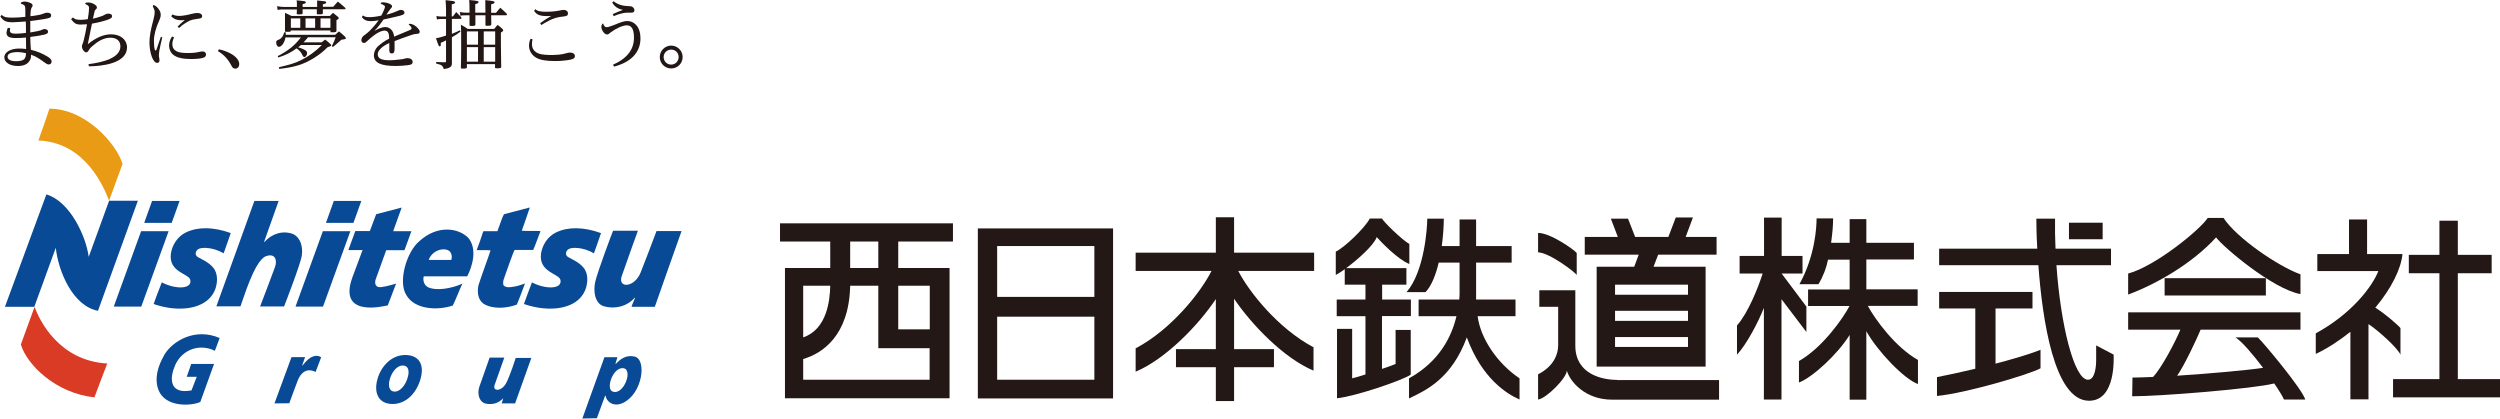 <?xml version="1.0" encoding="UTF-8"?>
<svg id="_レイヤー_1" data-name="レイヤー 1" xmlns="http://www.w3.org/2000/svg" viewBox="0 0 161.76 27.09">
  <defs>
    <style>
      .cls-1 {
        fill: #084a95;
      }

      .cls-1, .cls-2, .cls-3, .cls-4, .cls-5 {
        stroke-width: 0px;
      }

      .cls-2 {
        fill: #221714;
      }

      .cls-3 {
        fill: #231815;
      }

      .cls-4 {
        fill: #da3b24;
      }

      .cls-5 {
        fill: #ea9b15;
      }
    </style>
  </defs>
  <g>
    <path class="cls-5" d="m2.48,9.1s.73-2.06.72-2.07c2.36.01,4.33,2.28,4.73,3.57,0,0-.87,2.38-.87,2.38-.33-.81-1.49-3.77-4.59-3.89"/>
    <path class="cls-4" d="m6.94,23.52s-.84,2.19-.83,2.19c-2.53-.27-4.38-2.13-4.76-3.42,0,0,.89-2.45.89-2.44.31.9,1.61,3.51,4.71,3.67"/>
    <path class="cls-1" d="m2.23,19.85H.32s2.68-7.27,2.68-7.27c1.52.44,2.57,2.71,2.74,4.04,0-.01,1.32-3.63,1.32-3.63h1.86s-2.58,7.12-2.58,7.12c-1.65-.31-2.58-2.6-2.73-4.08,0,0-1.39,3.82-1.39,3.82"/>
    <path class="cls-1" d="m18.03,13s-.94,2.63-.94,2.64l.02.02c.46-.53,1.19-.78,1.87-.51.49.26.62.83.55,1.37-.07.55-1.15,3.31-1.15,3.31,0,0-1.53,0-1.55,0,.01,0,.97-2.57.97-2.57.15-.44,0-.9-.6-.68-.75.3-1.48,2.85-1.64,3.24h-1.56l2.46-6.82h1.57Z"/>
    <path class="cls-1" d="m34.28,13.43c-.17.5-.34,1.01-.52,1.5.4.03.83,0,1.2.02v.04c-.16.4-.29.8-.46,1.18h-1.2c-.1.14-.52,1.39-.69,1.85-.05.13-.07.28-.04.43.21.24.61.1.88.06.17-.05.35-.1.52-.17-.18.46-.34.93-.53,1.37-.65.24-1.55.32-2.16-.06-.37-.28-.41-.76-.32-1.2.18-.57.73-2.06.78-2.25-.29-.03-.56,0-.85-.02-.01,0-.02.01-.03.01h-.02c.15-.4.3-.8.42-1.2l.03-.03h.89c.02-.06.06-.11.06-.17.03-.07.05-.13.08-.2.09-.25.17-.51.29-.73.55-.15,1.1-.29,1.65-.43"/>
    <path class="cls-1" d="m14.93,15.08c-.14.44-.31.87-.46,1.31-.68-.4-1.43-.41-1.64-.27-.2.13-.25.4,0,.53.25.14.67.32.95.65.36.4.3,1.07.11,1.51-.56,1.25-2.39,1.41-3.95.86.17-.46.34-.94.53-1.4.84.45,1.99.47,1.84-.17-.1-.4-1.43-.49-1.25-1.71.09-.56.44-1.1.97-1.35.76-.37,1.76-.37,2.9.04"/>
    <path class="cls-1" d="m38.89,15.08c-.14.44-.31.87-.46,1.31-.68-.4-1.43-.41-1.64-.27-.2.13-.25.4,0,.53.25.14.67.32.95.65.36.4.3,1.07.11,1.51-.55,1.25-2.38,1.41-3.95.86.17-.46.34-.94.52-1.4.84.45,1.99.47,1.84-.17-.1-.4-1.43-.49-1.25-1.71.09-.56.44-1.1.97-1.35.76-.37,1.76-.37,2.9.04"/>
    <path class="cls-1" d="m41.27,14.94s-.77,2.13-1.04,2.92c-.28.81.83.78,1.23-.25.19-.48.84-2.16,1.02-2.66,0,0,1.6,0,1.62,0,0,0-1.71,4.82-1.73,4.9-.48,0-1,0-1.51,0,.02-.09.19-.46.23-.57l-.02-.02c-.51.59-1.33.76-2.02.55-.56-.19-.67-.95-.54-1.56.13-.61,1.15-3.33,1.16-3.32h1.6Z"/>
    <path class="cls-1" d="m30.3,15.39c.61.73.25,1.88-.07,2.49h-2.81c-.04.1-.11.66.5.78.65.16,1.59-.11,2-.31-.22.47-.4.96-.62,1.42-.99.33-2.47.27-3.01-.68-.55-.86.02-2.81.85-3.49,1.19-1.08,2.54-.84,3.16-.21m-1.7.75c-.37.03-.75.32-.86.68,0,0,1.46,0,1.46,0,.06-.14.11-.75-.6-.68"/>
    <polygon class="cls-1" points="10.91 14.96 9.13 14.96 7.36 19.84 9.14 19.84 10.91 14.96"/>
    <polygon class="cls-1" points="11.62 13 9.84 13 9.33 14.42 11.11 14.42 11.62 13"/>
    <polygon class="cls-1" points="22.67 14.96 20.89 14.96 19.12 19.84 20.9 19.84 22.67 14.96"/>
    <polygon class="cls-1" points="23.38 13 21.6 13 21.09 14.42 22.87 14.42 23.38 13"/>
    <path class="cls-1" d="m24.99,16.19h1.18l.45-1.23h-1.18c.3-.84.55-1.53.55-1.53l-1.65.43s-.17.47-.41,1.09h-.94l-.45,1.23h.92c-.27.72-.53,1.42-.66,1.77-.97,2.67,2.13,1.83,2.29,1.81,0,0,.53-1.4.54-1.41-.11.03-.62.19-.98.23-.36.04-.43-.25-.34-.51.03-.08.33-.93.68-1.88"/>
    <path class="cls-1" d="m10.62,22.99c-.38.65-.67,1.51-.35,2.28.44,1.07,2.05,1.02,2.69.74,0,0,.89-2.45.89-2.46,0,0-1.49,0-1.48,0,0,0-.28.83-.29.83h.65s-.34.87-.34.88c-.4.07-.89.1-1.15-.27-.25-.42-.07-.97.1-1.38.47-1.03,1.62-1.39,2.56-.91,0,0,.32-.82.31-.83-1.55-.67-3.03.15-3.6,1.12"/>
    <path class="cls-1" d="m19.57,23.66l-.02-.02s.19-.53.19-.53c0,0-.88,0-.88,0,0,0-1.09,2.97-1.1,2.99.01,0,.96,0,.96-.01,0,0,.42-1.17.56-1.51.15-.36.5-.84,1.14-.51.12-.32.24-.63.36-.95-.04-.03-.09-.04-.13-.07-.48-.13-.83.3-1.08.6"/>
    <path class="cls-1" d="m32.73,24.82c-.28.51-.89.53-.72.07l.62-1.75h-.95s-.67,1.9-.67,1.9c-.15.49.01,1.03.5,1.09.43.06.77-.07,1.05-.36,0,.04-.1.33-.1.33h.87l1.05-2.94h-1.01s-.37,1.17-.64,1.67"/>
    <path class="cls-1" d="m41.06,23.07c-.55-.12-.9.15-1.21.47h-.03s.13-.43.13-.43h-.84s-1.43,3.97-1.43,3.97l.94-.02.53-1.45h.04c.03.35.49.76,1.12.46,1.28-.61,1.55-2.82.75-3m-1.43,2.26c-.43-.18,0-1.49.63-1.51.78-.03.1,1.82-.63,1.51"/>
    <path class="cls-1" d="m26.21,22.97c-.88,0-1.58.74-1.8,1.61-.23.88.11,1.56.99,1.56.94,0,1.59-.79,1.82-1.66.25-.92-.13-1.51-1-1.51m.15,1.49c-.14.47-.48.88-.83.88s-.45-.36-.31-.83c.14-.47.47-.86.83-.86s.46.34.31.8"/>
    <path class="cls-2" d="m.09.95c.19.17.31.19.73.19.24,0,.56-.02.82-.05v-.43c0-.28-.04-.33-.2-.39-.07-.02-.1-.04-.1-.06,0-.05.09-.11.27-.11.09,0,.21.03.31.07.14.06.19.1.19.18,0,.03,0,.06-.06.14-.05.08-.08.24-.08.56.18-.02.37-.05.58-.09.07-.02.18-.04.29-.09.05-.02.12-.05.21-.05.19,0,.26.08.26.17,0,.07-.03.13-.1.16-.08.03-.2.06-.39.09-.33.05-.58.09-.86.12v.21c0,.18,0,.38,0,.53.34-.05.66-.12.75-.17.09-.05.13-.05.18-.05.13,0,.22.07.22.17,0,.09-.06.14-.24.19-.25.06-.58.11-.91.15,0,.31.02.57.04.83.42.1.75.25,1.04.42.22.13.3.22.3.34s-.08.19-.19.19c-.08,0-.17-.06-.27-.13-.26-.19-.53-.39-.87-.5,0,.21-.02.27-.09.38-.13.23-.38.35-.77.35-.52,0-.87-.24-.87-.56,0-.35.43-.57.96-.57.13,0,.31.01.45.03,0-.21,0-.47-.01-.74-.21.02-.46.03-.67.03-.41,0-.58-.1-.59-.33,0-.08.04-.22.08-.33l.16.02c-.01.06-.02.11-.02.16,0,.13.09.2.39.2.18,0,.46-.03.65-.05,0-.25,0-.51-.01-.74-.31.02-.66.05-.86.05-.42,0-.59-.08-.79-.38l.09-.09Zm1.09,2.42c-.45,0-.69.09-.69.3,0,.17.17.29.55.29.24,0,.44-.04.53-.14.08-.08.11-.2.11-.38-.2-.04-.36-.07-.5-.07"/>
    <path class="cls-2" d="m4.7,1.12c.2.17.32.16.59.16.13,0,.25-.02.39-.04.04-.27.08-.49.08-.73,0-.11-.04-.15-.18-.22-.04-.02-.07-.04-.07-.06,0,0,0-.02.02-.03.04-.04.12-.04.19-.04.23,0,.55.17.55.31,0,.04,0,.07-.05.12-.05.04-.08.07-.1.15-.02.1-.07.29-.11.47.23-.05.41-.11.55-.16.07-.02.16-.06.22-.1.05-.04.14-.07.22-.07.06,0,.13.01.18.04s.07.07.07.14c0,.08-.05.13-.29.22-.3.1-.56.17-1.01.25-.09.47-.17.84-.27,1.33.55-.44,1.04-.64,1.51-.64.62,0,1.03.36,1.03.85,0,1.02-1.59,1.22-2.47,1.22l-.02-.14c.89-.11,2.06-.39,2.06-1.15,0-.35-.23-.56-.65-.56-.32,0-.66.14-.96.38-.17.13-.36.28-.43.42-.05.11-.13.15-.18.15-.08,0-.27-.17-.27-.4,0-.07.07-.18.12-.39.07-.3.15-.64.21-1.03-.16.01-.3.02-.4.02-.31,0-.43-.08-.63-.35l.11-.1Z"/>
    <path class="cls-2" d="m10.5,2.42c-.01.06-.06.27-.11.47-.07.3-.11.52-.11.7,0,.1.04.2.04.31s-.06.17-.15.17c-.27,0-.5-.65-.5-1.34,0-.35.08-.82.25-1.43.07-.26.09-.41.09-.51,0-.1-.03-.2-.12-.38,0-.02,0-.03,0-.04,0-.02.02-.04.04-.04.08,0,.19.08.3.21.14.17.17.29.17.44,0,.07-.02.17-.07.28-.27.59-.37,1.03-.37,1.38,0,.26.02.45.05.55,0,.05.04.08.06.08.02,0,.04-.02.06-.07.09-.27.16-.49.28-.82l.12.05Zm.76,0c-.08.18-.11.32-.11.44,0,.21.1.37.28.46.17.09.43.11.74.11.29,0,.51-.02.76-.08.09-.02.13-.02.18-.02.13,0,.22.07.22.19,0,.09-.05.17-.13.2-.13.06-.47.1-.82.1-.54,0-.91-.08-1.15-.26-.19-.14-.29-.38-.29-.6,0-.21.06-.39.19-.6l.12.05Zm-.1-1.48c.13.06.28.09.45.09.19,0,.53-.06.78-.13.15-.04.28-.06.38-.06.19,0,.31.08.31.2,0,.09-.03.13-.17.16-.08.01-.17.03-.26.04-.29.04-.42.11-.65.25-.16.1-.26.18-.41.32l-.1-.09c.14-.14.32-.3.47-.43-.1.02-.2.02-.27.02-.26,0-.45-.09-.61-.25l.06-.11Z"/>
    <path class="cls-2" d="m14.17,3.19c.73.16,1.31.54,1.31.96,0,.16-.1.29-.25.29-.12,0-.18-.04-.26-.2-.22-.43-.53-.74-.87-.93l.06-.11Z"/>
    <path class="cls-2" d="m19.48,2.91c-.08.06-.09.08-.19.15.12.03.24.08.37.14.14.06.21.14.21.23,0,.13-.09.26-.17.26-.06,0-.09-.03-.14-.14-.08-.17-.18-.29-.37-.42-.37.27-.71.44-1.18.59l-.04-.09c.69-.35,1.1-.69,1.5-1.21h-1c-.05.33-.25.61-.42.61-.1,0-.18-.12-.18-.29,0-.06.02-.1.07-.13t.11-.05c.08-.03.18-.12.23-.2.05-.07.07-.13.11-.27h.1v.16h3.2l.24-.22c.18.14.23.19.4.35.03.04.05.06.05.09,0,.05-.06.07-.29.1-.06.06-.12.1-.15.13-.21.19-.25.22-.4.34l-.07-.06c.12-.23.16-.32.25-.57h-1.79c-.12.15-.21.25-.29.33h1.17c.1-.08.13-.1.23-.18.16.12.2.16.35.3.03.03.04.05.04.07,0,.04-.03.06-.24.13-.3.3-.5.45-.84.67-.71.44-1.25.61-2.28.73l-.03-.11c.77-.18,1.06-.27,1.46-.47.48-.24.9-.54,1.33-.97h-1.34Zm1.04-2.46c0-.1,0-.11,0-.15,0-.09,0-.15,0-.27.49.05.5.05.54.07.03.02.05.03.05.06,0,.05-.05.08-.22.12v.16h.67c.13-.15.17-.2.3-.34.21.17.28.23.48.41,0,.02.02.04.02.06,0,.02-.02.03-.04.03h-1.43c0,.11,0,.19,0,.25,0,.06-.04.08-.25.08-.13,0-.14,0-.14-.06,0-.1,0-.15,0-.22v-.05h-.92v.25c0,.07-.03.08-.25.08-.12,0-.13,0-.13-.06,0-.13,0-.16.01-.26h-.81c-.18,0-.29,0-.44.03l-.03-.24c.18.03.3.05.47.05h.81v-.17c0-.12,0-.16-.02-.26.13.01.23.02.29.03.24.02.31.04.31.1,0,.05-.04.08-.21.12v.18h.92Zm-1.7,1.54c0,.06-.04.07-.26.07-.11,0-.12,0-.12-.06,0-.29,0-.42,0-.61,0-.24,0-.36,0-.56.18.08.24.11.41.2h2.5c.08-.09.11-.12.2-.2.14.11.18.15.32.26.04.04.05.06.05.08,0,.03-.03.07-.15.14,0,.16,0,.25,0,.33,0,.14,0,.2,0,.36,0,.07-.05.09-.28.09-.09,0-.11,0-.11-.06v-.06h-2.57v.03Zm.61-.8h-.61v.61h.61v-.61Zm.34.61h.62v-.61h-.62v.61Zm.97,0h.64v-.61h-.64v.61Z"/>
    <path class="cls-2" d="m23.48,1c.14.09.23.11.4.11.23,0,.48-.03.79-.1.06-.11.12-.23.17-.35.04-.1.07-.18.07-.23,0-.02-.01-.04-.02-.05-.06-.05-.14-.09-.21-.12-.03-.01-.05-.02-.05-.04,0-.04.05-.07.13-.07.3,0,.61.13.61.26,0,.04-.01.06-.06.11-.05.06-.08.1-.14.18-.05.07-.1.14-.17.25.37-.09.58-.18.76-.26.06-.03.12-.05.18-.05.15,0,.23.08.23.18,0,.11-.1.16-.5.25-.41.1-.66.15-.85.19-.15.22-.36.5-.6.74.25-.14.51-.25.7-.25.33,0,.55.26.58.62.34-.14.59-.25.96-.4.13-.05.17-.09.17-.15,0-.04-.05-.12-.15-.2-.03-.02-.03-.04-.03-.05,0-.02.03-.03.07-.03.12,0,.3.08.43.2.12.11.21.23.21.31,0,.1-.08.14-.18.14s-.25.03-.41.09c-.35.12-.71.25-1.04.38,0,.15,0,.35,0,.51,0,.2-.05.29-.18.29-.11,0-.16-.06-.16-.21,0-.12,0-.34,0-.47-.52.24-.75.52-.75.73,0,.29.27.39.78.39.18,0,.41-.02.72-.06.15-.02.2-.02.29-.06.05-.01.09-.02.13-.02.19,0,.34.1.34.24,0,.14-.07.19-.32.22-.13.02-.51.05-.77.05-.96,0-1.42-.2-1.42-.7,0-.18.11-.42.23-.54.19-.18.44-.37.76-.53,0-.4-.1-.52-.31-.52-.16,0-.43.12-.66.3-.13.1-.31.24-.41.34-.12.12-.17.16-.25.16-.09,0-.17-.07-.17-.17,0-.11.06-.23.14-.29.09-.07.21-.15.33-.26.19-.18.45-.46.65-.75-.18.04-.37.06-.52.06-.26,0-.44-.09-.57-.26l.07-.11Z"/>
    <path class="cls-2" d="m29.31,1.06c.09-.12.12-.16.21-.28.14.14.18.18.32.33,0,.03.02.05.02.07,0,.02-.02.04-.05.04h-.57v.97c.32-.13.36-.15.51-.23l.05.08c-.22.17-.31.23-.56.37v1.36c0,.15,0,.16,0,.32,0,.16-.04.22-.17.29-.08.04-.17.06-.36.09-.02-.1-.05-.16-.13-.23-.06-.05-.13-.07-.36-.13v-.1c.2,0,.31.02.44.02h.15s.05-.01.05-.06v-1.36c-.17.09-.22.11-.34.16,0,.12,0,.13,0,.16,0,.04-.04.07-.07.07-.06,0-.07-.02-.24-.53.12-.02.2-.03.26-.05l.39-.12v-1.07h-.33c-.08,0-.14,0-.26.03l-.03-.23c.11.03.2.04.29.04h.33v-.44c0-.16-.01-.41-.03-.62.48.05.52.06.58.09.02.02.04.04.04.06,0,.05-.04.08-.22.12v.78h.07Zm2.1-.23q0-.64-.01-.82c.54.05.6.07.6.14,0,.06-.04.08-.22.13v.55h.31c.12-.15.16-.19.28-.33.18.16.24.21.41.38.02.02.02.05.02.07s-.02.04-.05.04h-.97c0,.2,0,.28.01.57,0,.09-.05.11-.26.11-.11,0-.12-.01-.12-.08v-.6h-.65v.35s0,.13,0,.25c0,.07-.05.09-.25.09-.11,0-.13,0-.13-.07q0-.22,0-.62h-.21c-.13,0-.26,0-.38.03l-.04-.24c.16.03.27.04.42.04h.21q0-.64-.02-.82c.54.05.6.07.6.14,0,.06-.04.08-.21.13,0,.09,0,.15,0,.2t0,.35h.65Zm-1.2,3.32v.19c0,.08-.04.1-.25.1-.12,0-.14,0-.14-.08.01-.38.02-.68.02-1.18,0-1.15,0-1.28-.02-1.58.2.11.26.14.44.27h1.72c.09-.12.12-.15.22-.26.14.11.19.15.31.26.03.04.05.07.05.09,0,.04-.01.06-.15.15v.77q0,.57.02,1.45c0,.07-.06.09-.27.09-.11,0-.13-.01-.13-.07v-.2h-1.83Zm0-1.26h.72v-.86h-.72v.86Zm0,1.1h.72v-.94h-.72v.94Zm1.09-1.1h.74v-.86h-.74v.86Zm0,1.1h.74v-.94h-.74v.94Z"/>
    <path class="cls-2" d="m34.45,2.56c-.02.14-.03.21-.03.29,0,.32.17.54.51.64.15.04.45.07.78.07.26,0,.56-.03.71-.06.1-.03.21-.05.31-.08.04,0,.1-.02.15-.02.19,0,.32.09.32.23,0,.08-.06.16-.15.19-.11.04-.22.06-.46.09-.23.03-.46.04-.68.04-.54,0-.97-.06-1.24-.23-.28-.17-.44-.46-.44-.76,0-.15.03-.32.1-.45l.13.03Zm.18-1.97c.14.14.39.17.69.17s.61-.02.89-.08c.14-.03.21-.04.26-.04.17,0,.28.09.28.23,0,.12-.06.17-.24.19-.49.05-.69.13-.94.25-.22.11-.41.23-.55.31l-.07-.12c.24-.18.47-.33.72-.47-.11.01-.21.01-.31.01-.44,0-.68-.11-.8-.35l.08-.1Z"/>
    <path class="cls-2" d="m39.66,4.19c.96-.43,1.36-1.02,1.36-1.75,0-.59-.17-.8-.47-.8-.26,0-.7.2-1.04.46-.11.09-.15.13-.23.13-.11,0-.18-.07-.27-.2-.07-.1-.1-.2-.1-.31,0-.08.07-.2.1-.2.02,0,.02.02.03.04.05.13.11.2.21.2.1,0,.36-.09.5-.15.34-.14.62-.25.83-.25.18,0,.36.06.5.18.23.19.36.5.36.95,0,.8-.49,1.5-1.71,1.82l-.07-.13Zm.06-4.1c.26.22.61.3.98.31.07,0,.17,0,.24.06.07.06.11.12.11.2,0,.11-.06.16-.21.16h-.12c-.09,0-.2,0-.29.01-.32.05-.55.14-.72.22l-.06-.14c.22-.1.44-.19.66-.27-.34-.06-.55-.23-.7-.47l.09-.08Z"/>
    <path class="cls-2" d="m44.17,3.69c0,.41-.33.74-.74.74s-.74-.33-.74-.74.34-.74.74-.74.74.33.74.74m-1.23,0c0,.27.21.49.49.49.27,0,.48-.22.48-.49s-.21-.48-.48-.48-.49.21-.49.48"/>
  </g>
  <g>
    <path class="cls-3" d="m61.66,15.63v-1.18h-11.19v1.18h3.25v1.71h-2.93v8.43h10.65v-8.43h-3.32v-1.71h3.54Zm-7.94,2.86c-.02.92-.2,2.81-1.75,3.34v-3.34h1.75Zm-1.75,6.08v-1.34c1.24-.36,2.97-1.51,3.04-4.74h1.82v4.04h3.32v2.04h-8.18Zm6.15-6.08h2.04v2.82h-2.04v-2.82Zm-3.11-1.15c0-.81,0-1.36,0-1.71h1.82v1.71h-1.82"/>
    <path class="cls-3" d="m63.27,14.78h8.75v11h-8.75v-11Zm1.25,4.43h6.29v-3.29h-6.29v3.29Zm0,5.36h6.29v-4.08h-6.29v4.08Z"/>
    <path class="cls-3" d="m85.04,16.35h-5.19v-2.29h-1.18v2.29h-5.19v1.18h4.91c-.69,1.37-2.58,3.78-4.91,5.01v1.51c1.95-.82,4.08-3.03,5.19-4.7v3.24h-2.58v1.17h2.58v2.19h1.18v-2.19h2.58v-1.17h-2.58v-3.26c1.12,1.66,3.22,3.85,5.14,4.65v-1.51c-2.28-1.21-4.16-3.56-4.87-4.94h4.91v-1.18"/>
    <path class="cls-3" d="m91.29,20.46v-1.08h-1.86v-.96h1.57v-1.07h-3.9c.76-.56,1.8-1.49,1.98-2.01.27.32,1.41,1.48,2.11,1.74v-1.29c-.54-.33-1.66-1.43-1.77-1.65h-.79c-.32.62-1.68,1.91-2.2,2.14v1.51c.14-.07.34-.2.58-.37v1h1.34v.96h-1.86v1.08h1.86v3.77c-.31.1-.62.19-.86.25v-3.2h-.98v4.49c1.23-.13,4.31-1.19,4.77-1.53v-2.89h-.98v2.2c-.2.08-.51.2-.88.32v-3.42h1.86"/>
    <path class="cls-3" d="m95.62,20.46h2.44v-1.08h-2.55v-.46h0v-1.93h2.3v-1.07h-2.3v-1.72h-1.07v1.72h-1.15c.09-.68.13-1.32.13-1.77h-1.07c0,.57-.18,3.41-1.34,4.75h1.23c.39-.41.67-1.14.85-1.91h1.35v1.62c0,.2.01.46-.02.77h-2.63v1.08h2.45c-.31,1.31-1.09,2.92-3.07,4.02v1.3c1.14-.54,2.76-1.3,3.74-3.95.97,2.65,2.57,3.65,3.41,4.02v-1.37c-1.43-.96-2.53-2.58-2.71-4.02"/>
    <path class="cls-3" d="m102.02,17.8v-1.43c-.16-.21-1.7-1.3-2.5-1.3v1.26c.73,0,2.5,1.36,2.5,1.47"/>
    <path class="cls-3" d="m104.63,24.58c-.95,0-2.7-.36-2.7-2.21v-3.59h-2.33v1.07h1.22v2.49s0,.01,0,.01c0,.56-.28,1.35-1.3,1.87v1.63c.53-.06,1.86-1.4,1.86-1.87.2.7,1.17,1.88,2.93,1.88h6.92v-1.27h-6.59"/>
    <path class="cls-3" d="m107.29,16.48l-.3.78h3.37v6.46h-7.05v-6.46h2.43l.29-.78h-3.49v-1.15h2.14l-.45-1.18h1.11l.46,1.18h2.15l.48-1.26h1.11l-.47,1.26h2v1.15h-3.8Zm-2.79,2.59h4.72v-.65h-4.72v.65Zm0,1.69h4.72v-.65h-4.72v.65Zm0,1.69h4.72v-.64h-4.72v.64Z"/>
    <path class="cls-3" d="m116.89,19.85l-1.61-2.15h1.35v-1.14h-1.35v-2.48h-1.14v2.48h-1.58v1.14h1.49c-.3.94-.94,2.54-1.66,3.36v1.89c.62-.66,1.39-2.13,1.74-3.03v5.93h1.14v-6.49l1.61,2.12v-1.63"/>
    <path class="cls-3" d="m120.86,19.79h3.22v-1.07h-3.32v-1.93h3.08v-1.08h-3.08v-1.53h-1.08v1.53h-1.2c.09-.67.13-1.13.13-1.58h-1.07c0,.56-.09,2.41-1.11,4.26h1.23c.31-.51.52-1.07.62-1.59h1.4v1.93h-2.69v1.07h2.68c-.42.8-1.75,2.7-3.27,3.56v1.39c.86-.32,2.51-1.83,3.28-3.08v4.19h1.08v-4.43c.71,1.28,2.43,3.09,3.34,3.42v-1.56c-1.49-.84-2.79-2.66-3.24-3.49"/>
    <rect class="cls-3" x="133.87" y="14.41" width="2.18" height="1.07"/>
    <path class="cls-3" d="m129.12,23.54v-3.58h2.39v-1.07h-6.04v1.07h2.34v3.9c-.97.23-1.89.43-2.48.54v1.22c1.86-.17,6.03-1.41,6.7-1.79v-1.2c-.56.24-1.7.58-2.91.9"/>
    <path class="cls-3" d="m136.77,22.95l-1.14-.6v.93c0,.43-.07,1.29-.53,1.29-.89,0-1.77-3.52-2.04-7.41h3.53v-1.07h-3.59c-.03-.66-.04-1.31-.03-1.94h-1.21c0,.19,0,.93.06,1.94h-6.35v1.07h6.42c.26,3.51,1.02,8.77,3.28,8.77,1.76,0,1.59-2.82,1.59-2.98"/>
    <path class="cls-3" d="m143.87,14.1h-1.02c-.48.75-3.39,3.13-5.15,3.6v1.36c1.86-.69,4.17-2.03,5.69-3.7.43.6,3.65,3.34,5.46,3.67v-1.28c-1.45-.52-4.14-2.36-4.98-3.65"/>
    <rect class="cls-3" x="140.06" y="18" width="6.55" height="1.12"/>
    <path class="cls-3" d="m149.16,25.85c-.19-.66-2.64-3.61-3.07-4.02h-1.45c.41.25,1.14,1.11,1.79,1.97-.95.15-3.42.37-5.56.51.46-.65,1.26-2.35,1.52-2.98h6.46v-1.12h-11.15v1.12h3.38c-.32.77-1.2,2.46-1.77,3.06-.52.02-.98.04-1.33.04l-.02,1.21c1.73.01,7.92-.49,9.19-.83.31.45.55.84.63,1.04h1.38"/>
    <path class="cls-3" d="m153.69,19.91c1.04-1.24,1.67-2.52,1.76-3.47h-2.29v-2.24h-1.17v2.24h-2.05v1.1h3.95c-.41,1.03-1.74,2.77-4.05,4.03v1.33c.82-.39,1.56-.89,2.24-1.43v4.37h1.17v-4.87c.64.42,1.89,1.55,2.07,1.98v-1.72c-.1-.14-.97-.92-1.64-1.33"/>
    <polygon class="cls-3" points="159.03 24.53 159.03 17.68 161.22 17.68 161.22 16.49 159.03 16.49 159.03 14.28 157.84 14.28 157.84 16.49 155.86 16.49 155.86 17.68 157.84 17.68 157.84 24.53 154.84 24.53 154.84 25.71 161.76 25.71 161.76 24.53 159.03 24.53"/>
  </g>
</svg>